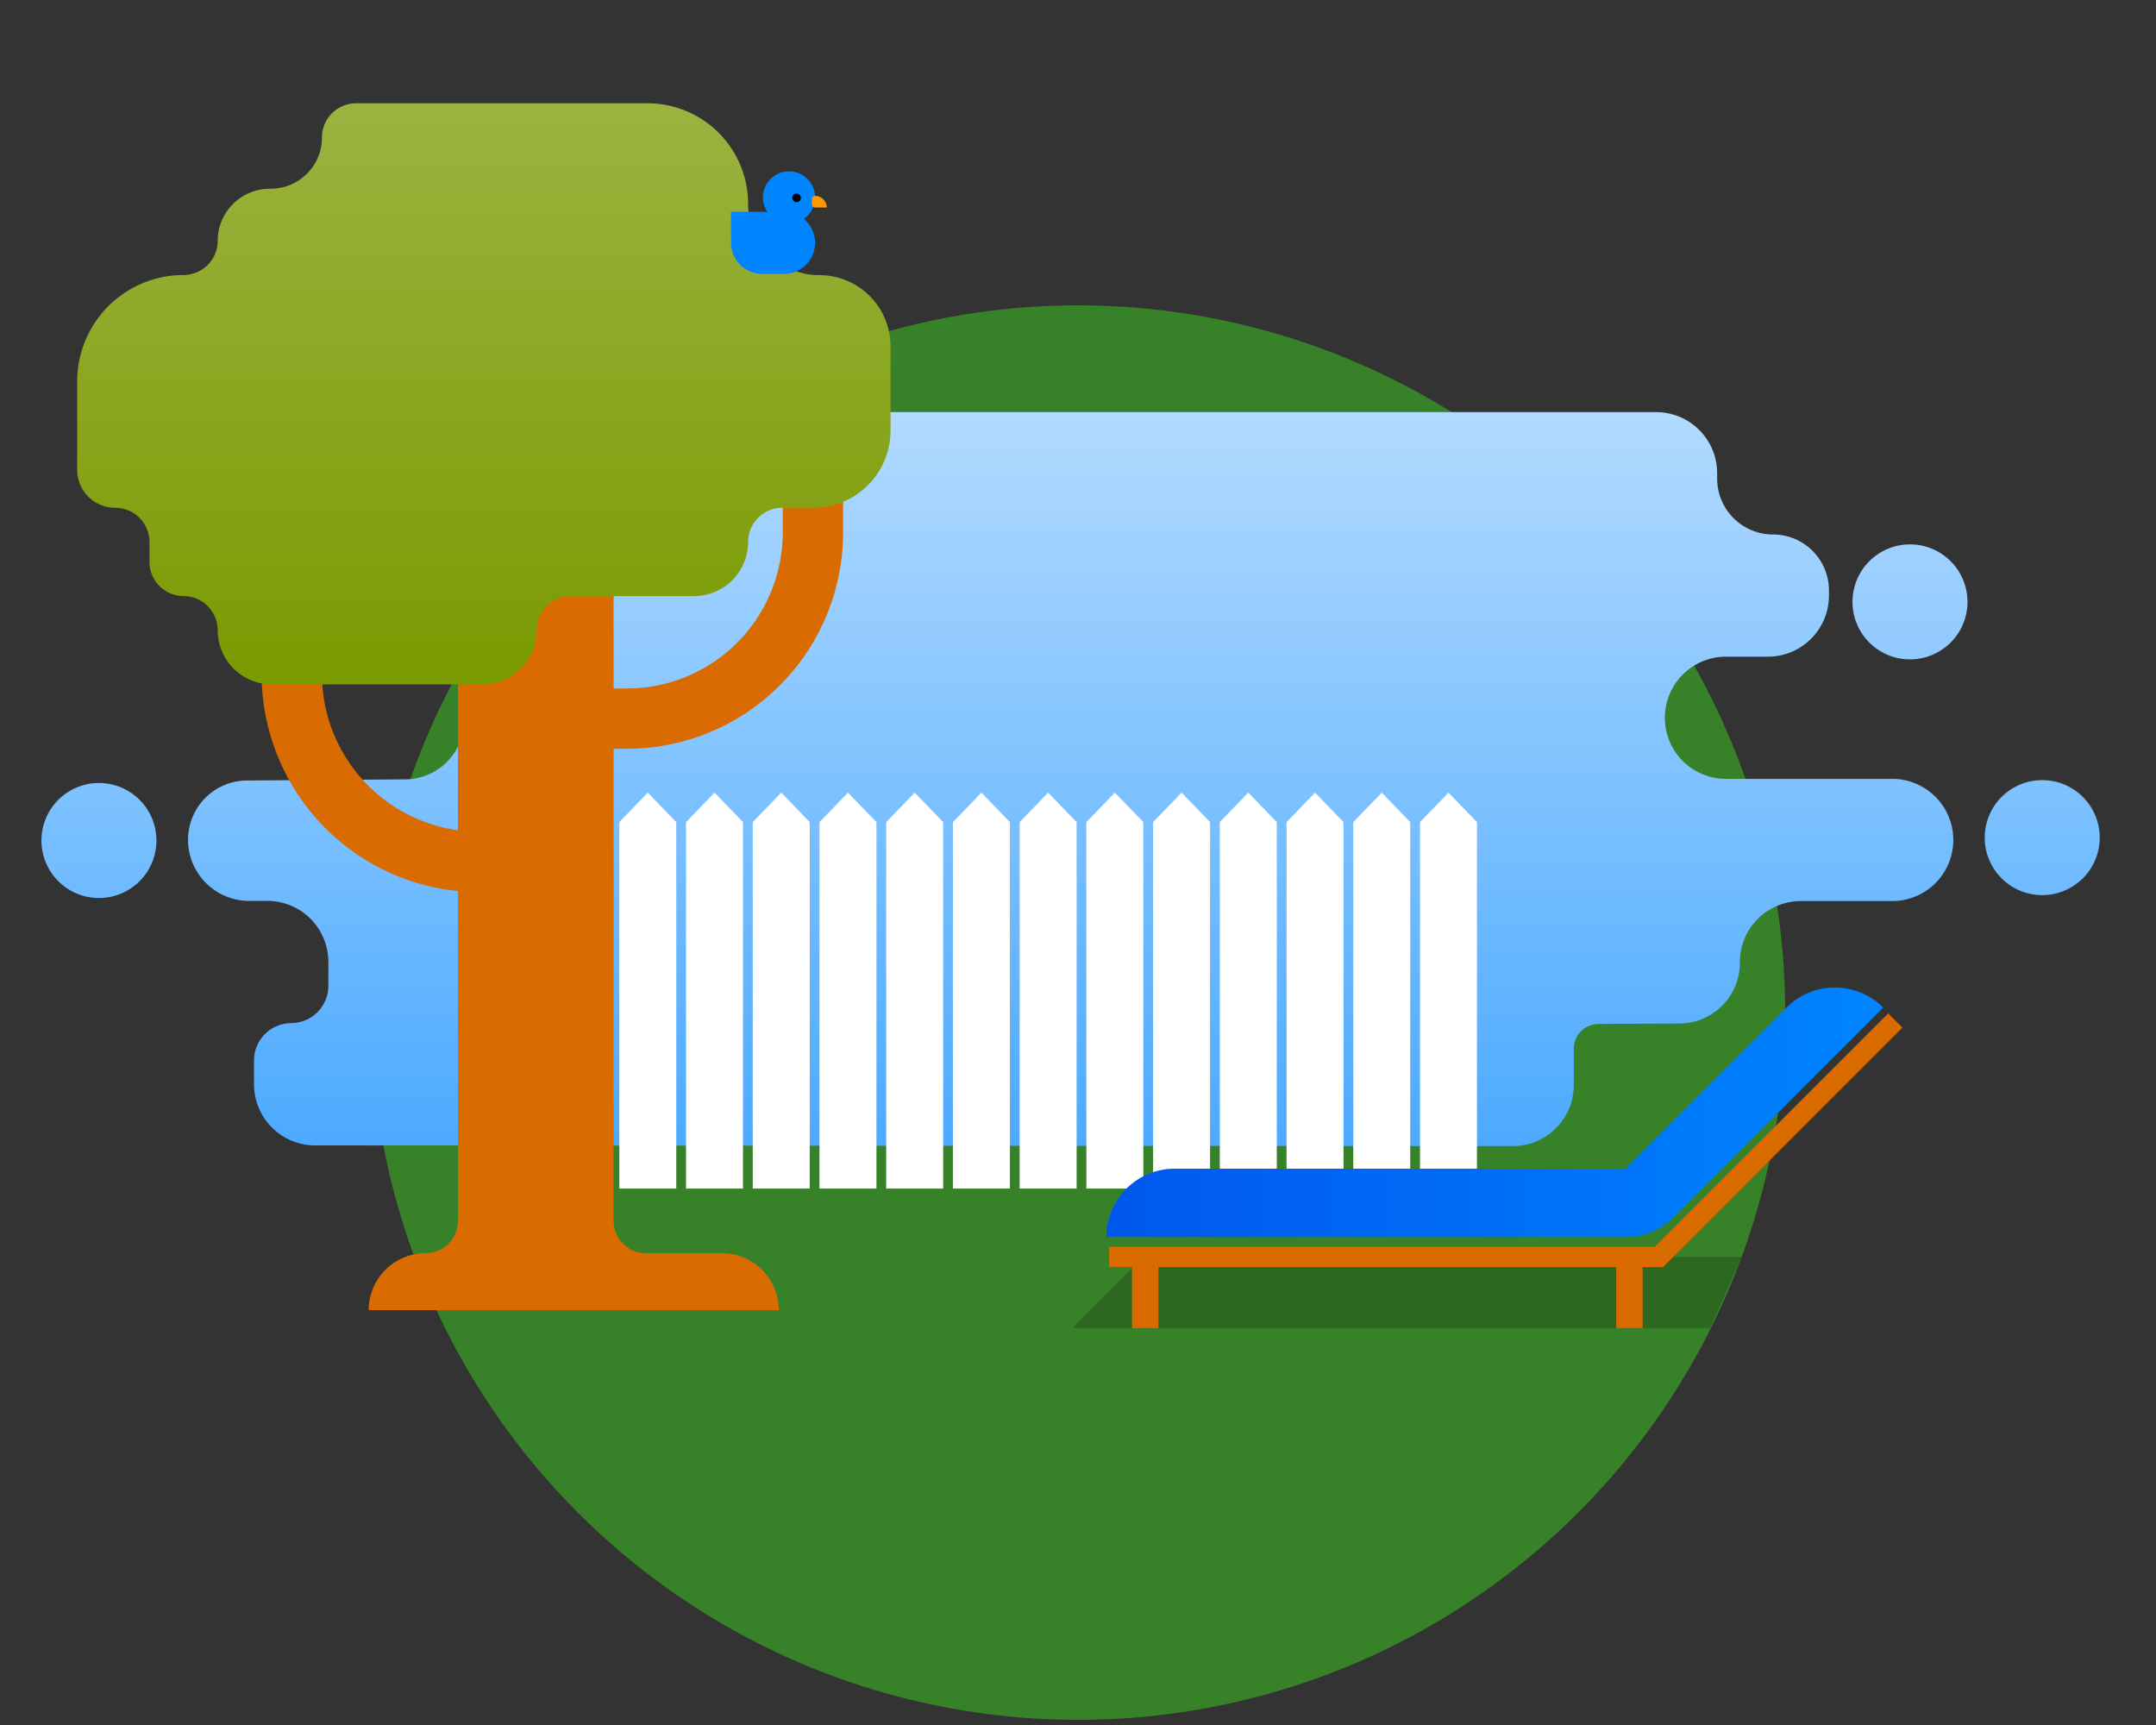 <svg id="art" xmlns="http://www.w3.org/2000/svg" xmlns:xlink="http://www.w3.org/1999/xlink" viewBox="0 0 750 600" width="750" height="600"><rect x="0" y="0" width="750" height="600" fill="#333333" stroke="none"/><defs><style>.cls-1{fill:#378228;}.cls-2{fill:url(#linear-gradient);}.cls-3{fill:#fff;}.cls-4{fill:#d96b00;}.cls-5{opacity:0.2;}.cls-6{fill:url(#linear-gradient-2);}.cls-7{fill:url(#linear-gradient-3);}.cls-8{fill:#0085ff;}.cls-9{fill:#f90;}</style><linearGradient id="linear-gradient" x1="-10957.32" y1="3375.03" x2="-10957.32" y2="3119.78" gradientTransform="translate(-10584.9 3518.38) rotate(180)" gradientUnits="userSpaceOnUse"><stop offset="0" stop-color="#b2daff"/><stop offset="1" stop-color="#4caaff"/></linearGradient><linearGradient id="linear-gradient-2" x1="168.32" y1="238.05" x2="168.32" y2="35.92" gradientUnits="userSpaceOnUse"><stop offset="0" stop-color="#7a9a01"/><stop offset="1" stop-color="#9bb340"/></linearGradient><linearGradient id="linear-gradient-3" x1="384.86" y1="386.88" x2="655.1" y2="386.88" gradientUnits="userSpaceOnUse"><stop offset="0" stop-color="#0057ee"/><stop offset="1" stop-color="#0085ff"/></linearGradient></defs><circle class="cls-1" cx="375" cy="352.21" r="246"/><path class="cls-2" d="M84.42,209.35a20,20,0,1,1,20,20A20,20,0,0,1,84.42,209.35Zm626,102a20,20,0,1,0-20-20A20,20,0,0,0,710.42,311.35Zm-46-82a20,20,0,1,0-20-20A20,20,0,0,0,664.42,229.35Zm-630,83a20,20,0,1,0-20-20A20,20,0,0,0,34.42,312.35Zm52.24,1H93a21.24,21.24,0,0,1,21.23,21.25v8.27a13,13,0,0,1-13,13H101a13,13,0,0,0-12.63,13v8.28a21.25,21.25,0,0,0,21.23,21.25l416.64.25a21.25,21.25,0,0,0,21.23-21.25v-12.6a8.64,8.64,0,0,1,8.64-8.65l28.11-.14h.12a21.12,21.12,0,0,0,20.9-21.35,21.23,21.23,0,0,1,21.23-21.25h31.77a21.25,21.25,0,0,0,0-42.5H600.4a21.25,21.25,0,0,1,0-42.5H615a21.25,21.25,0,0,0,21.23-21.25v-1.79a19.45,19.45,0,0,0-19.44-19.46h-.38a19.45,19.45,0,0,1-19.07-19.45V164.6a21.23,21.23,0,0,0-21.23-21.25H216.83A21.24,21.24,0,0,0,195.6,164.6V165a21.24,21.24,0,0,1-21.23,20.87H155.48a21.23,21.23,0,0,0-21.23,21.25v7.83a13.85,13.85,0,0,0,13.39,13.85l.35,0a14.14,14.14,0,0,1,13.33,13.83l.15,7.4v.58a20.6,20.6,0,0,1-20.37,20.47l-55.31.4-.58,0a20.61,20.61,0,0,0-19.79,21A21.25,21.25,0,0,0,86.66,313.35Z"/><polygon class="cls-3" points="235.25 285.95 225.34 275.7 215.44 285.95 215.44 413.42 235.25 413.42 235.25 285.95"/><polygon class="cls-3" points="258.46 285.95 248.56 275.7 238.65 285.95 238.65 413.42 258.46 413.42 258.46 285.95"/><polygon class="cls-3" points="281.68 285.95 271.77 275.7 261.86 285.95 261.86 413.42 281.68 413.42 281.68 285.95"/><polygon class="cls-3" points="304.89 285.95 294.98 275.7 285.07 285.95 285.07 413.42 304.89 413.42 304.89 285.95"/><polygon class="cls-3" points="328.1 285.95 318.19 275.7 308.28 285.95 308.28 413.42 328.1 413.42 328.1 285.95"/><polygon class="cls-3" points="351.31 285.95 341.4 275.7 331.49 285.95 331.49 413.42 351.31 413.42 351.31 285.95"/><polygon class="cls-3" points="374.52 285.95 364.61 275.7 354.7 285.95 354.7 413.42 374.52 413.42 374.52 285.95"/><polygon class="cls-3" points="397.73 285.95 387.82 275.7 377.91 285.95 377.91 413.42 397.73 413.42 397.73 285.95"/><polygon class="cls-3" points="420.94 285.95 411.03 275.7 401.12 285.95 401.12 413.42 420.94 413.42 420.94 285.95"/><polygon class="cls-3" points="444.15 285.95 434.24 275.7 424.33 285.95 424.33 413.42 444.15 413.42 444.15 285.95"/><polygon class="cls-3" points="467.36 285.95 457.45 275.7 447.55 285.95 447.55 413.42 467.36 413.42 467.36 285.95"/><polygon class="cls-3" points="490.57 285.95 480.67 275.7 470.76 285.95 470.76 413.42 490.57 413.42 490.57 285.95"/><polygon class="cls-3" points="513.78 285.95 503.88 275.7 493.97 285.95 493.97 413.42 513.78 413.42 513.78 285.95"/><path class="cls-4" d="M272.28,165v20.24a54.23,54.23,0,0,1-54.23,54.23h-4.6V204.83H159.29v83.95A54.85,54.85,0,0,1,112,234.52V223.19H91v11.33a75.9,75.9,0,0,0,68.3,75.42V424.65a11.23,11.23,0,0,1-11.23,11.23h0a19.82,19.82,0,0,0-19.82,19.82H270.92a19.81,19.81,0,0,0-19.81-19.82H224.68a11.23,11.23,0,0,1-11.23-11.23V260.44h4.6a75.23,75.23,0,0,0,75.23-75.23V165Z"/><polygon class="cls-5" points="594.92 461.97 372.98 461.97 397.75 437.2 605.82 437.2 594.92 461.97"/><path class="cls-6" d="M309.79,120.47v29.29a26.86,26.86,0,0,1-26.85,26.86h-10.8a11.89,11.89,0,0,0-11.89,11.89h0a18.83,18.83,0,0,1-18.82,18.82H198.55a11.89,11.89,0,0,0-11.89,11.89h0a18.83,18.83,0,0,1-18.83,18.83H94.56a18.83,18.83,0,0,1-18.83-18.83h0a11.89,11.89,0,0,0-11.89-11.89h0A11.89,11.89,0,0,1,52,195.44v-6.93a11.89,11.89,0,0,0-11.89-11.89h0A13.21,13.21,0,0,1,26.85,163.4V132.66a37,37,0,0,1,37-37h0A11.92,11.92,0,0,0,75.73,83.78h0A18.14,18.14,0,0,1,93.86,65.64h.3A17.83,17.83,0,0,0,112,47.81h0a11.89,11.89,0,0,1,11.89-11.89H225.24a35,35,0,0,1,35,35h0A24.77,24.77,0,0,0,285,95.7h0A24.77,24.77,0,0,1,309.79,120.47Z"/><path class="cls-7" d="M582.23,423.31l72.87-72.86a23.77,23.77,0,0,0-33.63,0L565.42,406.5H408.64a23.77,23.77,0,0,0-23.78,23.78H565.67c.45,0,.89,0,1.33-.06A23.66,23.66,0,0,0,582.23,423.31Z"/><polygon class="cls-4" points="661.8 357.44 656.85 352.49 575.64 433.7 385.86 433.7 385.86 440.7 393.79 440.7 393.79 461.97 402.98 461.97 402.98 440.7 562.23 440.7 562.23 461.97 571.42 461.97 571.42 440.7 578.54 440.7 661.8 357.44"/><circle class="cls-8" cx="274.46" cy="68.66" r="9.08"/><circle cx="277.09" cy="68.83" r="1.48"/><path class="cls-8" d="M265.1,73.68h7.65a10.79,10.79,0,0,1,10.79,10.79V95.26a0,0,0,0,1,0,0H265.1a10.79,10.79,0,0,1-10.79-10.79v0A10.79,10.79,0,0,1,265.1,73.68Z" transform="translate(537.85 168.94) rotate(-180)"/><path class="cls-9" d="M282.47,68.13h4.06a1.07,1.07,0,0,1,1.07,1.07v1.92a1.07,1.07,0,0,1-1.07,1.07h0a4.06,4.06,0,0,1-4.06-4.06v0A0,0,0,0,1,282.47,68.13Z" transform="translate(570.06 140.32) rotate(-180)"/></svg>